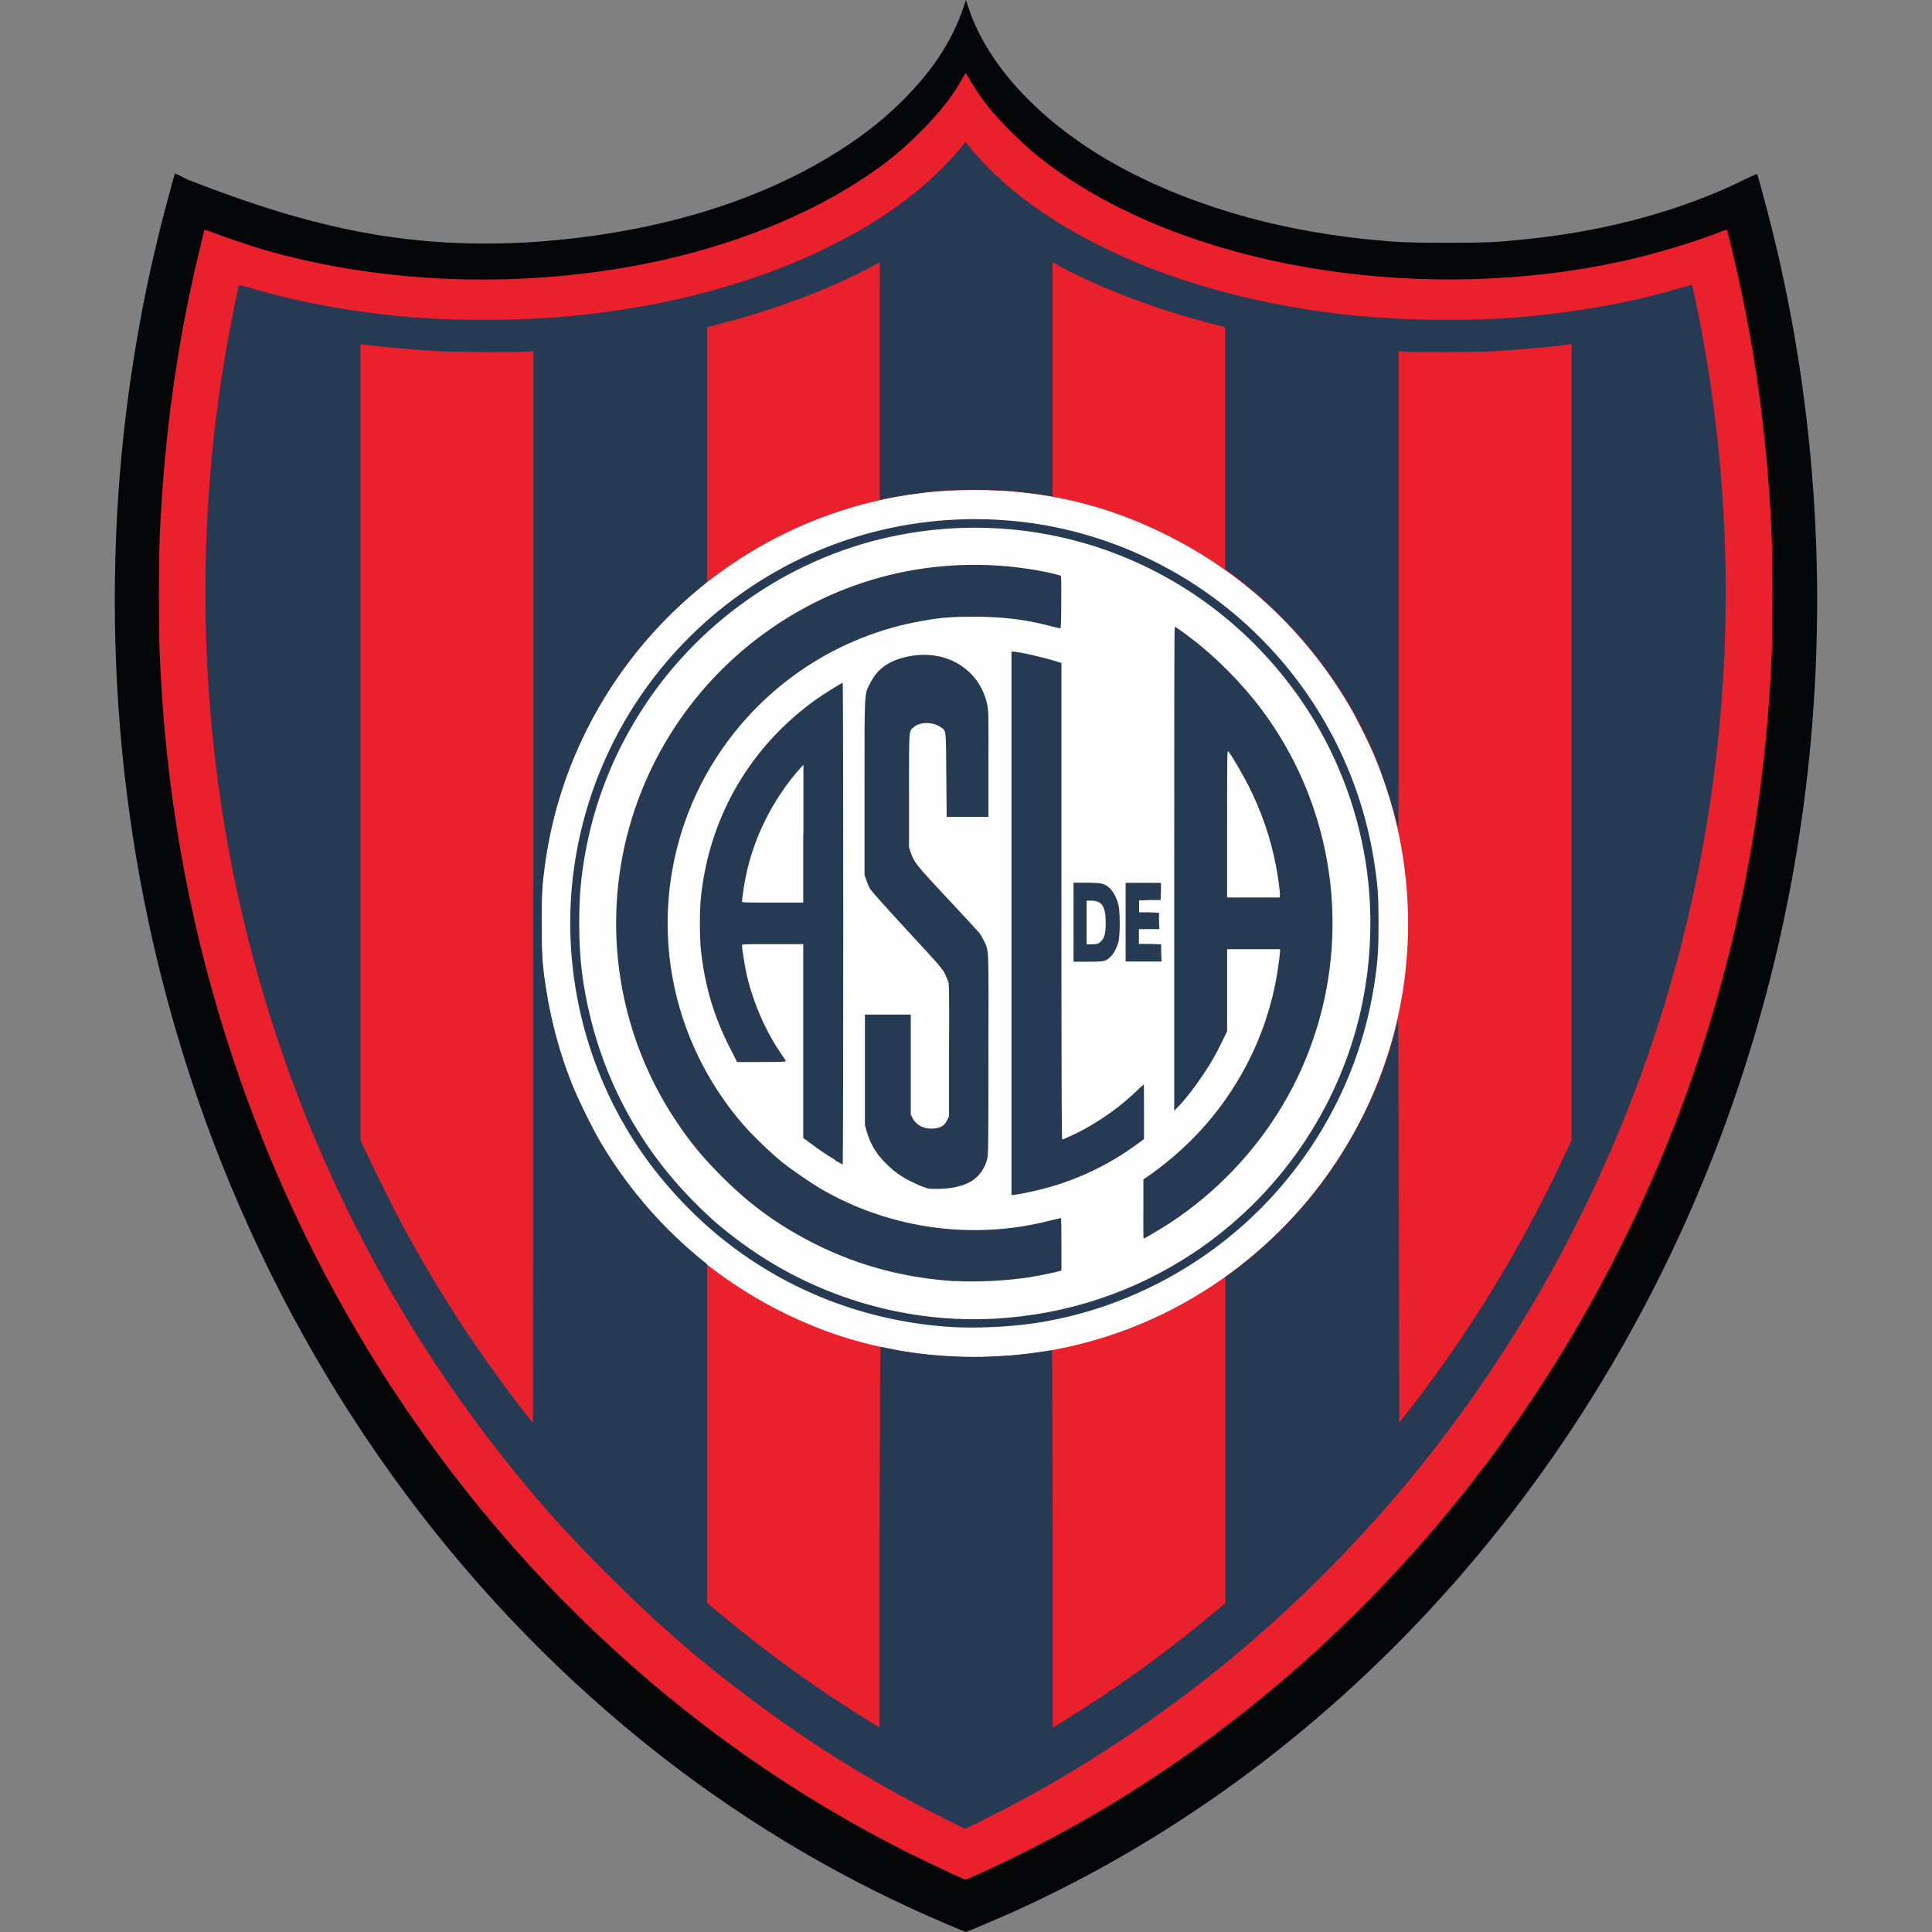 <?xml version="1.0" encoding="utf-8"?>
<svg xmlns="http://www.w3.org/2000/svg" height="99" viewBox="0 0 99 99" width="99">
  <rect x="0" y="0" width="99" height="99" fill="#808080" stroke="none"/>
  <defs>
    <style>.j{fill:#263a54;}.j,.k,.l,.m,.n{stroke-width:0px;}.k{fill:#040607;}.l{fill:#ea202c;}.m{fill:#fefefe;}.n{fill:#fff;opacity:0;}</style>
  </defs>
  <g id="a">
    <rect class="n" height="99" width="99"/>
  </g>
  <g id="b">
    <g id="c">
      <g id="d">
        <g id="e">
          <path class="k" d="M48.67,98.66c-5.26-2.21-10.15-5.08-14.69-8.6-9.95-7.73-17.77-18.25-22.62-30.44-4.29-10.78-6.1-22.53-5.29-34.37.36-5.2,1.25-10.43,2.63-15.41.12-.44.23-.83.24-.88s.03-.08.04-.07c.01,0,.31.15.65.32,6.38,2.49,11.37,3.61,17.87,3.18,5.83-.43,10.92-1.9,14.99-4.35,1.43-.86,2.59-1.74,3.66-2.79,1.59-1.56,2.63-3.12,3.22-4.87l.13-.39.08.26c.88,2.82,3.32,5.59,6.8,7.72,3.7,2.26,8.53,3.77,13.67,4.29,1.59.16,2.09.18,4.09.18s2.48-.02,3.94-.17c4.24-.42,8.18-1.5,11.46-3.14.26-.13.49-.23.5-.21.04.06.51,1.82.76,2.82,2.32,9.31,2.91,19.19,1.71,28.84-.64,5.14-1.77,10.12-3.41,15.04-6.41,19.18-20.06,34.68-37.36,42.43-.75.33-2.21.95-2.25.95-.01,0-.38-.15-.82-.34h0Z" id="f"/>
          <path class="l" d="M48.65,95.95c-11.78-5.38-21.82-14.23-29.06-25.59-3.38-5.31-6.11-11.18-8.02-17.25-2-6.35-3.12-12.86-3.39-19.69-.05-1.18-.05-4.61,0-5.79.19-4.68.76-9.09,1.73-13.48.17-.77.53-2.27.56-2.36.01-.03.15.01.42.12.54.21,1.86.66,2.54.86,5.71,1.67,12.33,2.01,18.59.94,4.61-.79,8.9-2.39,12.14-4.52,1.21-.79,2.05-1.48,3-2.43.93-.93,1.56-1.71,2.09-2.63l.23-.4.27.45c.56.94,1.12,1.64,2.06,2.57.96.96,1.78,1.63,3,2.43,7.14,4.7,18.43,6.37,28.34,4.2,1.63-.36,3.59-.95,4.93-1.47.27-.11.41-.15.42-.12.03.09.39,1.59.56,2.36.98,4.39,1.54,8.81,1.73,13.48.05,1.18.05,4.61,0,5.79-.48,11.93-3.59,23.14-9.26,33.33-4.8,8.64-11.38,16.21-19.09,21.99-3.35,2.51-6.87,4.67-10.51,6.45-.98.48-2.41,1.14-2.46,1.13-.02,0-.39-.17-.84-.37h0Z" id="g"/>
          <path class="m" d="M48.97,69.52c-2.28-.09-4.65-.57-6.74-1.35-4.84-1.82-8.88-5.21-11.5-9.68-.41-.7-1.14-2.19-1.44-2.95-.76-1.91-1.24-3.89-1.48-6.05-.08-.74-.09-3.38-.02-4.14.37-3.77,1.57-7.18,3.6-10.26,3.06-4.64,7.77-7.98,13.11-9.32,1.86-.47,3.49-.66,5.48-.66,3.5,0,6.65.74,9.77,2.29,3.93,1.95,7.16,4.96,9.41,8.8.38.65,1.02,1.93,1.32,2.67,1.89,4.56,2.19,9.74.84,14.47-1.67,5.89-5.72,10.86-11.16,13.7-2.48,1.3-5.23,2.12-8.03,2.39-.54.05-2.05.13-2.36.12-.08,0-.45-.02-.81-.03h0Z" id="h"/>
          <path class="j" d="M48.12,93.05c-3.51-1.78-6.49-3.63-9.62-5.97-2.76-2.06-4.8-3.84-7.39-6.43-1.76-1.76-2.77-2.86-4.16-4.52-7.25-8.7-12.29-19.03-14.75-30.2-2.14-9.74-2.23-20.1-.27-29.83.32-1.6.29-1.48.37-1.48.04,0,.33.08.65.17,2.52.74,5.45,1.26,8.36,1.48,2.54.19,5.53.16,8.09-.09,4.2-.41,8.1-1.37,11.57-2.84.88-.37,2.51-1.19,3.25-1.63,1.6-.95,2.88-1.92,3.99-3.02.42-.42.99-1.05,1.19-1.33l.07-.1.22.28c.72.91,1.82,1.94,2.98,2.81,1.76,1.32,4.13,2.58,6.56,3.5,3.12,1.18,6.63,1.97,10.31,2.33,2.56.25,5.61.28,8.09.09,3.02-.24,5.95-.76,8.49-1.52.31-.09.56-.16.57-.15.03.03.1.34.3,1.32,1.87,9.26,1.92,18.85.14,28.13-2.25,11.76-7.42,22.75-14.99,31.89-2.26,2.73-4.98,5.52-7.67,7.87-3.78,3.31-8.08,6.28-12.45,8.61-.68.36-2.53,1.29-2.57,1.29-.02,0-.63-.31-1.36-.68h0ZM45.1,69.01s.21.04.44.09c2.37.5,5.26.57,7.75.18.32-.05.59-.09.61-.09s.03,4.35.04,9.67v9.67s.59-.36.59-.36c2.64-1.63,5.12-3.41,7.56-5.44l.7-.58v-16.71l.3-.22c1.54-1.12,3.17-2.7,4.37-4.24,1.92-2.47,3.35-5.38,4.07-8.32.04-.16.08-.34.1-.4.02-.06.04,4.41.05,10.27l.02,10.38.53-.68c3.08-3.97,5.78-8.39,7.92-12.99l.38-.82V17.63l-.14.02c-.63.1-2.59.28-3.91.35-.86.05-4.04.06-4.51.02l-.3-.03v12.24c0,6.73,0,12.23-.02,12.22,0,0-.09-.31-.18-.67-.21-.81-.66-2.17-.97-2.93-1.55-3.74-4.13-7.03-7.4-9.45l-.32-.23v-12.4l-.53-.14c-2.88-.73-5.87-1.86-7.95-2.99l-.37-.2v12l-.12-.02c-.33-.07-1.42-.21-2.01-.26-.81-.07-2.69-.08-3.49-.02-.99.08-2.67.33-3.15.46l-.08.02v-12.18l-.41.22c-2.13,1.15-5.04,2.24-7.91,2.97l-.53.14v13.05l-.48.4c-4.25,3.54-7.06,8.57-7.81,13.98-.16,1.19-.19,1.54-.18,3.16,0,1.65.03,2.06.22,3.29.26,1.68.7,3.32,1.32,4.87.3.76,1.03,2.25,1.44,2.95,1.32,2.25,3.01,4.24,4.99,5.9l.5.41v17.36l.7.58c2.43,2.02,4.93,3.82,7.55,5.44l.59.36v-9.76c.01-5.37.03-9.76.05-9.76h0ZM48.77,68c-4.14-.26-8.01-1.68-11.27-4.14-1.65-1.24-3.23-2.87-4.45-4.57-2.95-4.13-4.27-9.26-3.7-14.31.7-6.08,4.04-11.54,9.18-14.94,4.38-2.91,9.72-4.03,14.94-3.14,2.73.47,5.42,1.53,7.79,3.08,4.93,3.23,8.27,8.41,9.16,14.21.18,1.16.22,1.73.22,3.11,0,1.38-.04,2-.22,3.14-.59,3.84-2.25,7.43-4.82,10.41-3.24,3.76-7.81,6.27-12.7,6.97-1.23.18-2.98.25-4.12.18h0ZM51,67.57c3.69-.21,7.14-1.36,10.19-3.39,4.34-2.9,7.41-7.37,8.54-12.41.55-2.45.64-5.06.26-7.53-.46-2.98-1.61-5.89-3.31-8.35-4.64-6.73-12.65-10.02-20.63-8.47-5.28,1.02-10.03,4.21-13.02,8.74-1.52,2.3-2.54,4.82-3.03,7.5-.23,1.25-.32,2.29-.32,3.66,0,1.78.17,3.19.59,4.88,1.02,4.1,3.21,7.65,6.52,10.54.34.29,1.09.88,1.59,1.22,3.69,2.58,8.17,3.86,12.63,3.61h0ZM48.92,65.65c-2.55-.16-4.93-.79-7.16-1.91-1.77-.89-3.21-1.91-4.65-3.33-1.01-1-1.7-1.81-2.45-2.94-2.61-3.9-3.61-8.62-2.83-13.23.85-4.98,3.73-9.4,7.94-12.21,2.04-1.36,4.26-2.28,6.65-2.75,2.46-.48,5.08-.45,7.53.11.21.05.39.1.41.12.02.02.03.63.02,1.37,0,1.16-.02,1.33-.06,1.32-.03,0-.3-.08-.61-.15-1.26-.32-2.33-.44-3.77-.45-1.11,0-1.7.04-2.59.2-4.33.73-8.15,3.23-10.57,6.91-2.21,3.37-3.04,7.46-2.31,11.43.51,2.77,1.76,5.35,3.63,7.51.47.54,1.44,1.47,1.99,1.91.52.42,1.61,1.16,2.15,1.46,3.49,1.97,7.65,2.52,11.51,1.54.33-.08.61-.15.62-.14s.02.62.02,1.35v1.33l-.08.03c-.14.05-1.11.25-1.62.33-1.14.17-2.72.25-3.77.18h0ZM58.59,61.96v-1.52s.4-.28.4-.28c1.91-1.37,3.45-3.06,4.59-5.05,1.03-1.79,1.69-3.76,1.95-5.8.03-.23.06-.48.06-.55v-.12h-2.71v4.2l-.25.52c-.34.69-.55,1.07-1,1.74-.4.6-.84,1.17-1.22,1.57l-.24.25v-12.4c0-8.22,0-12.4.03-12.4.04,0,.4.25.84.59,1.27.96,2.63,2.34,3.61,3.65,4.41,5.91,4.84,13.91,1.09,20.25-1.44,2.43-3.45,4.53-5.82,6.08-.45.29-1.28.78-1.32.78-.01,0-.02-.69-.01-1.52h0ZM65.59,45.87c0-.2-.1-.94-.2-1.47-.27-1.43-.75-2.83-1.41-4.13-.31-.61-.87-1.57-1.03-1.76-.07-.08-.07-.07-.07,3.7v3.78s1.35,0,1.35,0h1.35v-.12ZM51.83,47.32v-13.93h.08c.26,0,1.56.29,2.18.49l.3.09v12.21c0,8.07.01,12.21.04,12.21.06,0,.75-.32,1.08-.5,1.01-.55,1.94-1.22,2.78-2.03.17-.16.31-.29.32-.29s.01.63.01,1.4v1.4l-.41.3c-1.3.95-2.8,1.69-4.36,2.14-.54.16-1.44.36-1.83.41l-.19.02v-13.93ZM47.53,60.89c-.14-.03-.58-.21-.91-.38-.44-.22-.8-.48-1.17-.84-.53-.51-.85-1.03-1.04-1.7l-.09-.32v-5.66h2.35v5.12l.09.18c.2.41.7.62,1.22.52.29-.05.43-.16.55-.4l.1-.2v-3.34c.02-2.37,0-3.39-.02-3.5-.02-.09-.1-.29-.18-.45-.13-.27-.24-.41-1.94-2.24-1.14-1.24-1.84-2.02-1.91-2.14-.06-.1-.14-.3-.19-.45l-.09-.26v-4.49c0-5.1-.02-4.72.31-5.37.34-.66.87-1.06,1.67-1.27.7-.19,1.39-.19,2.03-.02,1.18.33,2.04,1.25,2.28,2.44.06.31.07.51.06,3.04v2.7h-2.14l-.02-2.15c-.02-2.39,0-2.24-.26-2.43-.4-.3-1.08-.31-1.42-.01-.24.21-.23.06-.23,3.25v2.9l.09.27c.17.5.29.65,1.9,2.37.84.89,1.57,1.69,1.63,1.77.06.08.16.26.23.4.25.52.23.19.22,5.86,0,4.76-.01,5.14-.07,5.33-.27.89-.86,1.33-1.98,1.47-.3.04-.91.04-1.08.01h0ZM42.79,59.43c-.48-.28-.75-.47-1.24-.83l-.39-.29v-9.93h-1.57c-1.47,0-1.57,0-1.57.06,0,.15.15,1.11.24,1.49.32,1.42.97,2.92,1.8,4.12.1.15.2.29.21.32.02.04-.24.05-1.24.05h-1.26l-.36-.71c-.82-1.61-1.27-3.11-1.48-4.9-.09-.74-.09-2.22,0-2.96.47-4.09,2.54-7.61,5.89-10.01.38-.27,1.31-.85,1.36-.85.02,0,.03,5.55.03,12.34s-.01,12.34-.03,12.34c-.01,0-.2-.1-.41-.23h0ZM41.17,42.72v-3.53s-.15.16-.15.16c-1.42,1.59-2.43,3.61-2.83,5.69-.06.29-.17,1.06-.17,1.16,0,.05.22.05,1.57.05h1.57v-3.53h0ZM55.01,47.26v-2.03h.71c.64.02.73.03.88.1.33.15.56.49.71,1.03.09.34.09,1.58,0,1.91-.14.51-.42.88-.74.97-.09.03-.41.04-.85.04h-.71v-2.03ZM56.43,48.23c.17-.19.23-.43.23-.93,0-.84-.18-1.13-.71-1.15h-.27s0,1.11,0,1.11v1.13h.31c.3-.03.31-.03.43-.16h0ZM57.68,47.26v-2.02h1.81v.44s-.02.44-.02.44h-.55s-.55.02-.55.02v.61h.51s.51.02.51.02v.42s.02.42.02.42h-1.05v.76h.57s.57.02.57.02v.44s.02.44.02.44h-1.84v-2.02ZM27.33,45.45v-27.46l-.28.03c-.44.04-3.66.03-4.53-.02-1.37-.08-3.42-.26-3.93-.35l-.12-.02v40.79l.28.61c.35.76,1.46,2.98,1.87,3.75,1.83,3.39,3.84,6.48,6.21,9.53.26.33.47.61.48.61s.01-12.36.01-27.46Z" id="i"/>
        </g>
      </g>
    </g>
  </g>
</svg>